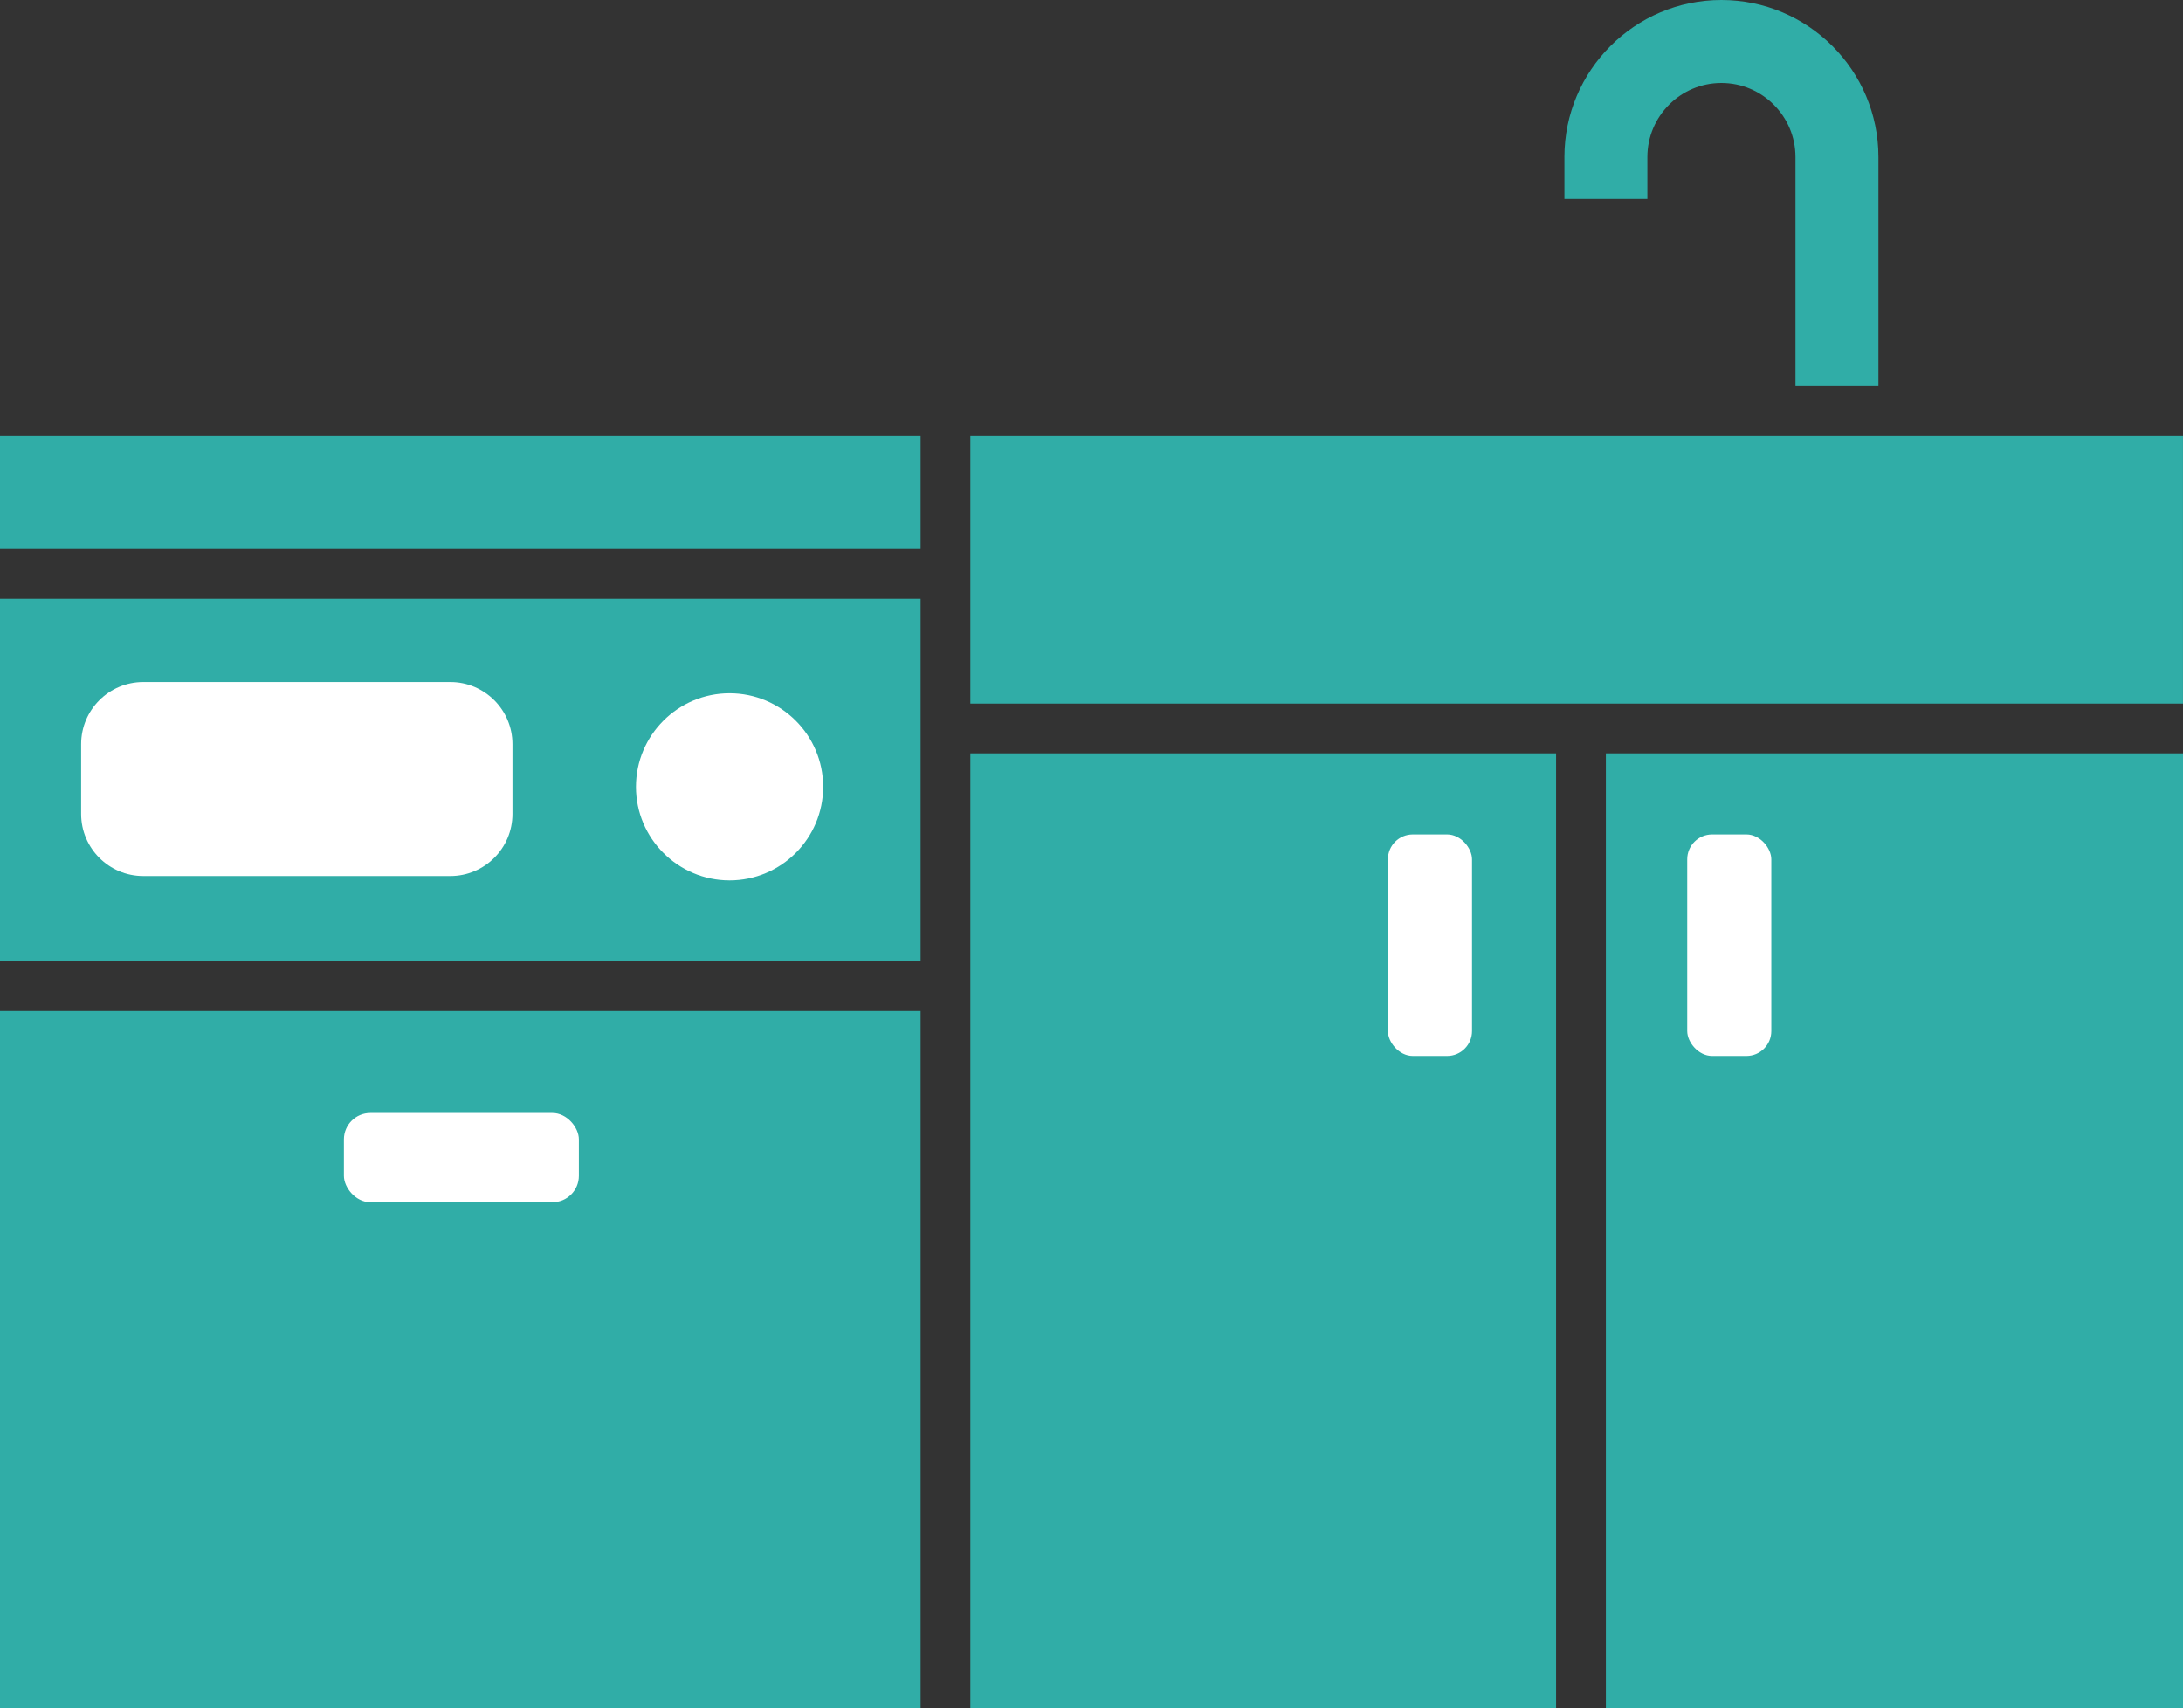 <?xml version="1.0" encoding="UTF-8"?><svg id="_レイヤー_1" xmlns="http://www.w3.org/2000/svg" viewBox="0 0 573.96 449.16"><rect x="0" y="0" width="573.96" height="449.16" fill="#333333" stroke="none"/><defs><style>.cls-1{fill:#fff;}.cls-2{fill:#30ada7;}</style></defs><path d="m36.36,171.44h99.35c11.09,0,20.09,9,20.09,20.09v22.58c0,11.09-9,20.09-20.09,20.09H36.36c-11.09,0-20.09-9-20.09-20.09v-22.58c0-11.09,9-20.09,20.09-20.09Z"/><path d="m198.92,180.47c-13.57,0-24.61,11.04-24.61,24.6s11.04,24.61,24.61,24.61,24.61-11.04,24.61-24.61-11.04-24.6-24.61-24.6Z"/><rect x="88.52" y="279.82" width="58.24" height="22.11" rx="6.54" ry="6.54"/><rect x="373.01" y="216.6" width="22.12" height="58.24" rx="6.54" ry="6.54"/><rect x="431.71" y="216.6" width="22.11" height="58.24" rx="6.54" ry="6.54"/><polygon class="cls-2" points="573.95 114.53 573.95 184.99 255.13 184.99 255.13 114.53 472.06 114.53 493.87 114.53 573.95 114.53"/><rect class="cls-2" y="157.43" width="242.05" height="95.29"/><rect class="cls-2" x="255.13" y="198.07" width="154" height="251.08"/><path class="cls-2" d="m411.32,41.28c0-22.76,18.51-41.28,41.28-41.28s41.28,18.52,41.28,41.28v60.17h-21.81v-60.17c0-10.74-8.74-19.47-19.47-19.47s-19.47,8.73-19.47,19.47v11.02h-21.81v-11.02Z"/><rect class="cls-2" y="114.53" width="242.05" height="29.81"/><rect class="cls-2" y="265.81" width="242.05" height="183.35"/><rect class="cls-2" x="422.22" y="198.07" width="151.74" height="251.08"/><path class="cls-1" d="m37.66,179.32h80.75c9.01,0,16.33,7.32,16.33,16.33v18.35c0,9.01-7.32,16.33-16.33,16.33H37.66c-9.01,0-16.33-7.32-16.33-16.33v-18.35c0-9.01,7.32-16.33,16.33-16.33Z"/><path class="cls-1" d="m191.82,182.27c-13.57,0-24.61,11.04-24.61,24.6s11.04,24.61,24.61,24.61,24.61-11.04,24.61-24.61-11.04-24.6-24.61-24.6Z"/><rect class="cls-1" x="90.42" y="292.62" width="61.78" height="23.46" rx="6.94" ry="6.94"/><rect class="cls-1" x="364.91" y="219.39" width="22.12" height="58.24" rx="6.54" ry="6.54"/><rect class="cls-1" x="443.61" y="219.39" width="22.11" height="58.24" rx="6.54" ry="6.54"/></svg>